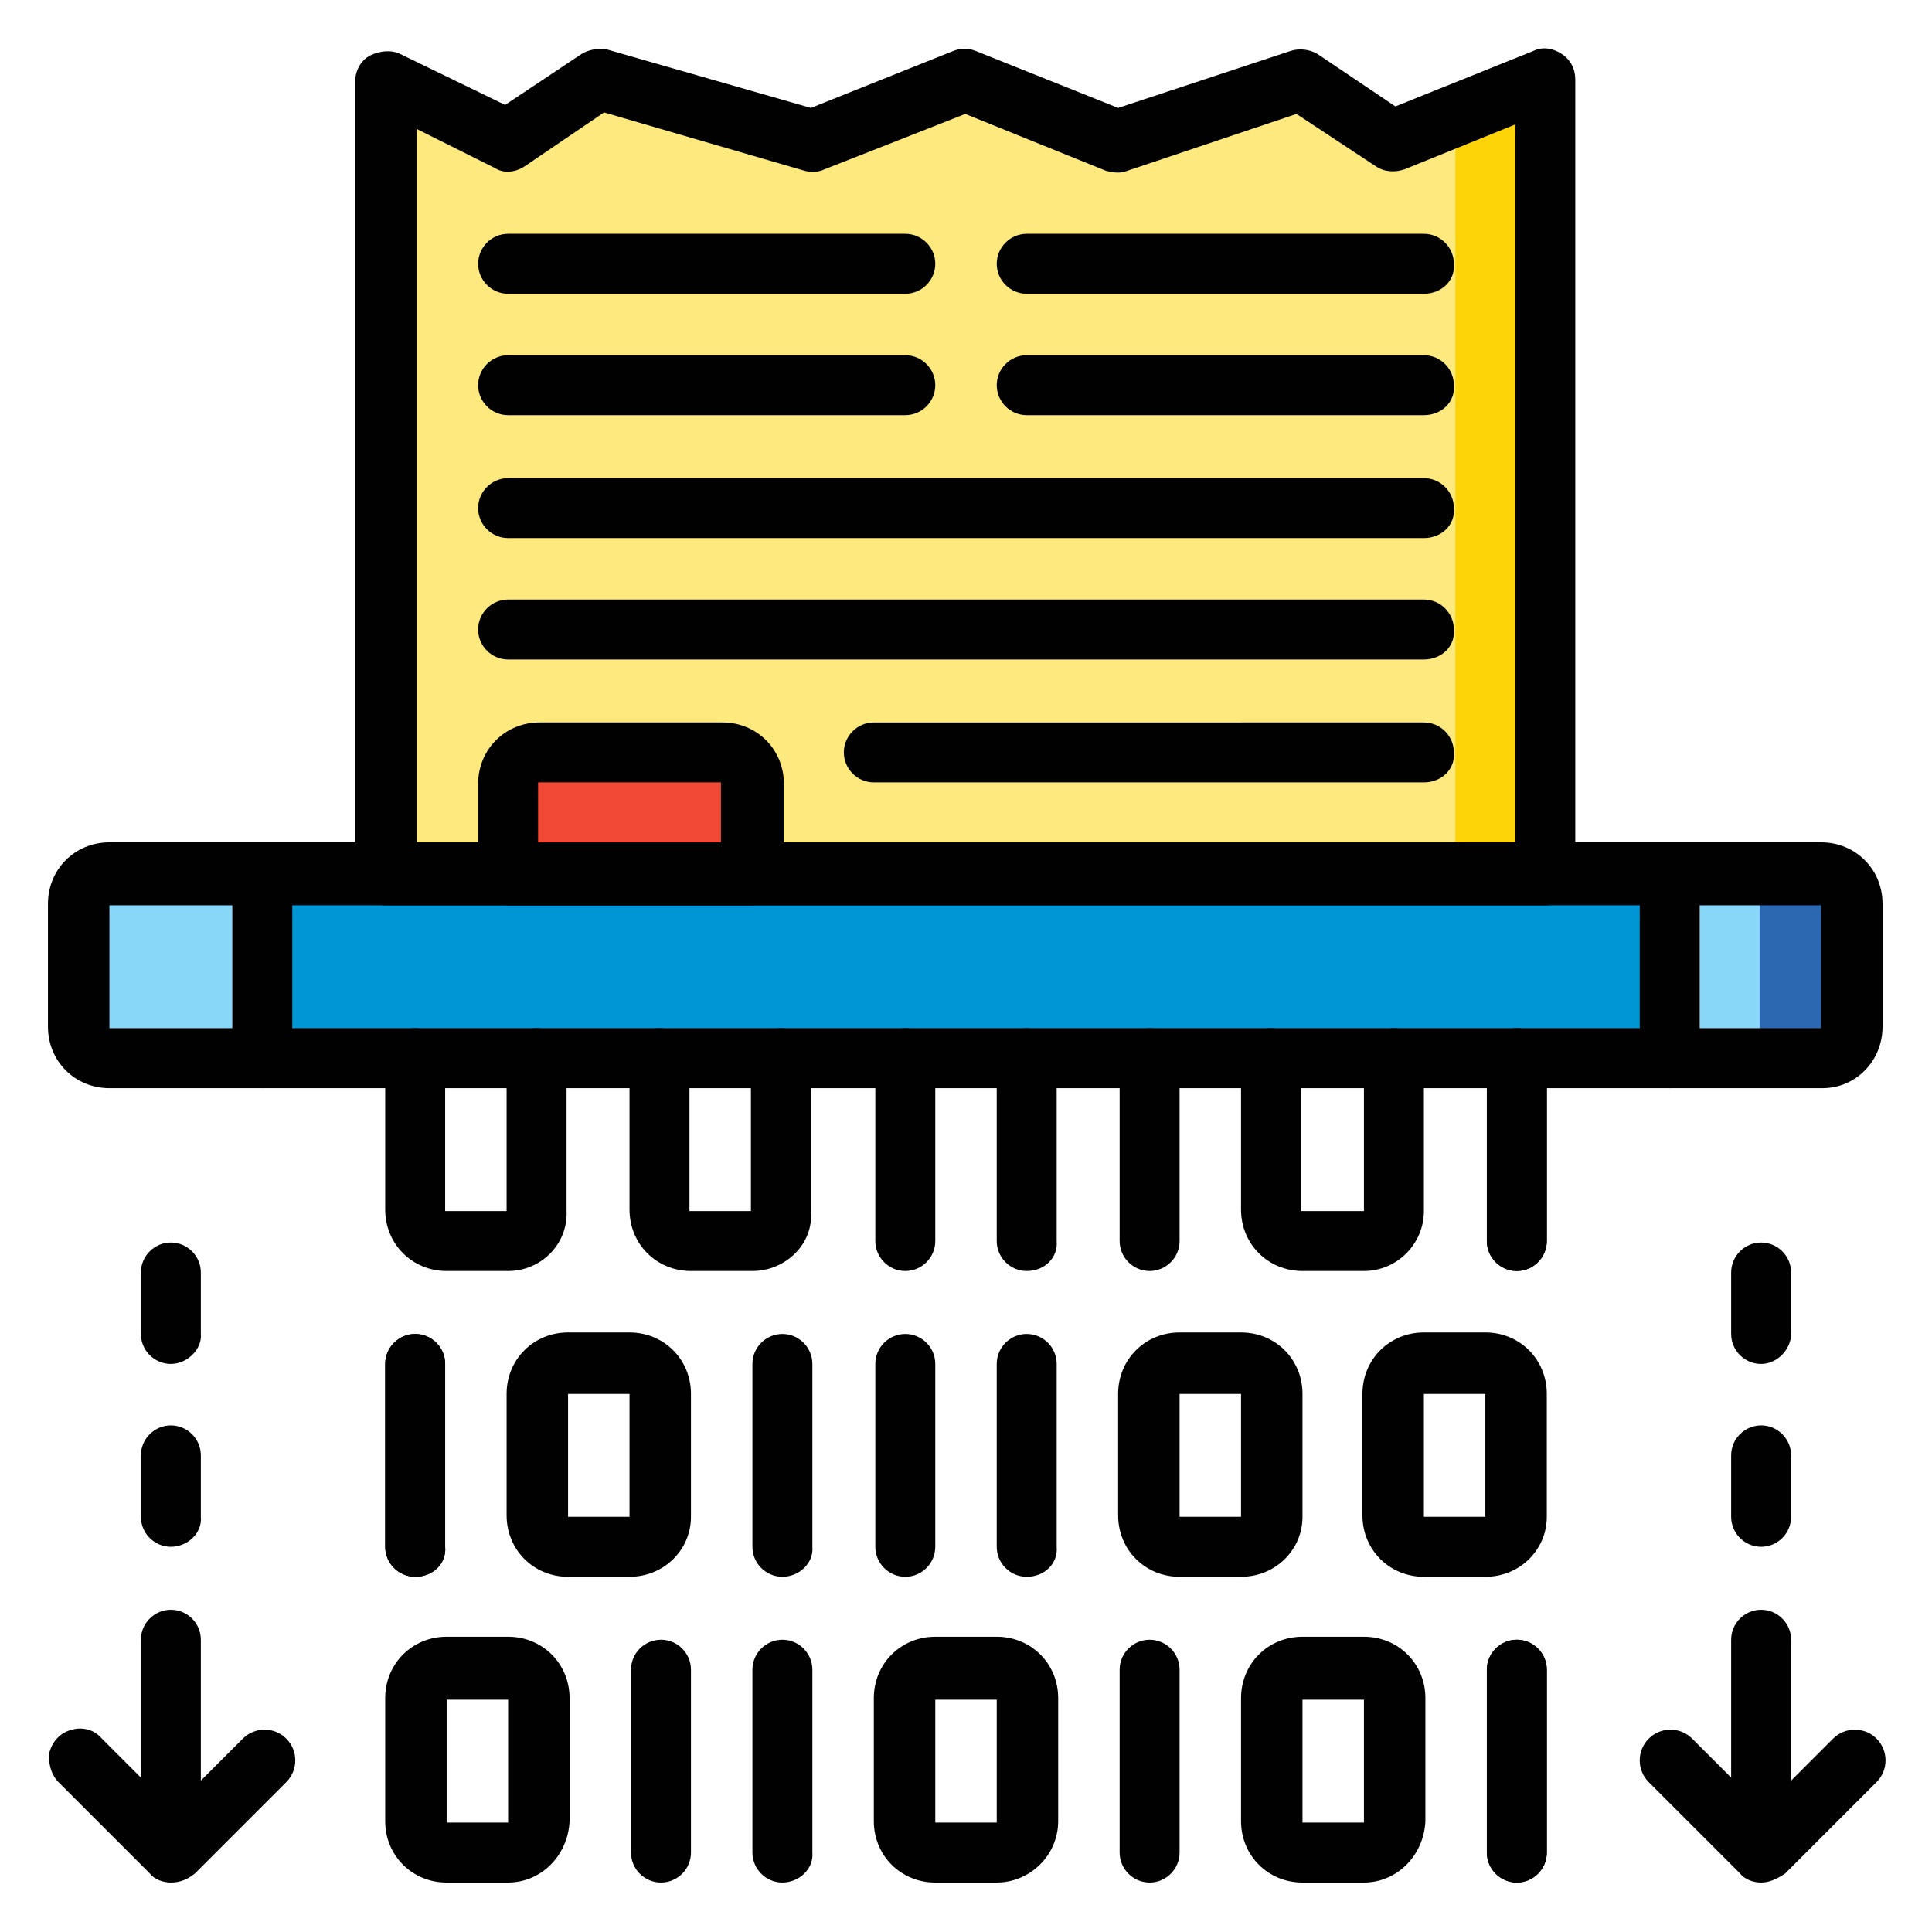 <svg xmlns="http://www.w3.org/2000/svg" xmlns:xlink="http://www.w3.org/1999/xlink" x="0px" y="0px" viewBox="0 0 128.9 128.9" style="enable-background:new 0 0 128.9 128.9;" xml:space="preserve"><style type="text/css">	.st0{fill:#FDE97E;}	.st1{fill:#FDD407;}	.st2{fill:#F04936;stroke:#000000;stroke-width:1.99;stroke-miterlimit:10;}	.st3{fill:#2C67B2;}	.st4{fill:#88D6F8;}	.st5{fill:#0095D4;stroke:#000000;stroke-width:0.796;stroke-miterlimit:10;}	.st6{fill:#010101;}</style><g id="Layer_1">	<g>		<path class="st0" d="M103.2,5.3L93,9.4l-6.1-4.1L74.7,9.4L64.5,5.3L54.3,9.4L40,5.3l-6.1,4.1l-8.2-4.1v53h77.5V5.3z"></path>		<path class="st1" d="M103.2,5.3v53h-6.1V7.7L103.2,5.3z"></path>		<path class="st2" d="M35.9,50.2h12.2c1.1,0,2,0.9,2,2v6.1H33.9v-6.1C33.9,51.1,34.8,50.2,35.9,50.2z"></path>		<path class="st3" d="M7.3,58.3h114.2c1.1,0,2,0.9,2,2v8.2c0,1.1-0.9,2-2,2H7.3c-1.1,0-2-0.9-2-2v-8.2C5.3,59.2,6.2,58.3,7.3,58.3z    "></path>		<path class="st4" d="M7.3,58.3h108.1c1.1,0,2,0.9,2,2v8.2c0,1.1-0.9,2-2,2H7.3c-1.1,0-2-0.9-2-2v-8.2C5.3,59.2,6.2,58.3,7.3,58.3z    "></path>		<path class="st5" d="M17.5,58.3h93.8v12.2H17.5V58.3z"></path>		<path class="st6" d="M121.6,72.6H7.3c-2.3,0-4.1-1.8-4.1-4.1v-8.2c0-2.3,1.8-4.1,4.1-4.1h114.2c2.3,0,4.1,1.8,4.1,4.1v8.2    C125.6,70.8,123.8,72.6,121.6,72.6z M7.3,60.4v8.2h114.2v-8.2H7.3z"></path>		<path class="st6" d="M17.5,72.6c-1.1,0-2-0.9-2-2V58.3c0-1.1,0.9-2,2-2c1.1,0,2,0.9,2,2v12.2C19.6,71.7,18.7,72.6,17.5,72.6z"></path>		<path class="st6" d="M111.4,72.6c-1.1,0-2-0.9-2-2V58.3c0-1.1,0.9-2,2-2c1.1,0,2,0.9,2,2v12.2C113.4,71.7,112.5,72.6,111.4,72.6z"></path>		<path class="st6" d="M103.2,60.4H25.7c-1.1,0-2-0.9-2-2v-53c0-0.7,0.4-1.4,1-1.7s1.4-0.4,2-0.1L33.7,7l5.1-3.4    c0.5-0.3,1.1-0.4,1.7-0.3l13.6,3.9l9.5-3.8c0.5-0.2,1-0.2,1.5,0l9.5,3.8l11.5-3.8c0.6-0.2,1.3-0.1,1.8,0.2l5.2,3.5l9.2-3.7    c0.6-0.3,1.3-0.2,1.9,0.2c0.6,0.4,0.9,1,0.9,1.7v53C105.2,59.4,104.3,60.4,103.2,60.4z M27.7,56.3h73.4v-48l-7.4,3    c-0.6,0.2-1.3,0.2-1.9-0.2l-5.3-3.5l-11.3,3.8c-0.5,0.2-1,0.1-1.4,0l-9.4-3.8L55,11.3c-0.4,0.2-0.9,0.2-1.3,0.1L40.3,7.5L35,11.1    c-0.6,0.4-1.4,0.5-2,0.1l-5.2-2.6V56.3z"></path>		<path class="st6" d="M60.4,19.6H33.9c-1.1,0-2-0.9-2-2c0-1.1,0.9-2,2-2h26.5c1.1,0,2,0.9,2,2C62.4,18.7,61.5,19.6,60.4,19.6z"></path>		<path class="st6" d="M60.4,27.7H33.9c-1.1,0-2-0.9-2-2c0-1.1,0.9-2,2-2h26.5c1.1,0,2,0.9,2,2C62.4,26.8,61.5,27.7,60.4,27.7z"></path>		<path class="st6" d="M95,19.6H68.5c-1.1,0-2-0.9-2-2c0-1.1,0.9-2,2-2H95c1.1,0,2,0.9,2,2C97.1,18.7,96.2,19.6,95,19.6z"></path>		<path class="st6" d="M95,27.7H68.5c-1.1,0-2-0.9-2-2c0-1.1,0.9-2,2-2H95c1.1,0,2,0.9,2,2C97.1,26.8,96.2,27.7,95,27.7z"></path>		<path class="st6" d="M95,35.9H33.9c-1.1,0-2-0.9-2-2c0-1.1,0.9-2,2-2H95c1.1,0,2,0.9,2,2C97.1,35,96.2,35.9,95,35.9z"></path>		<path class="st6" d="M95,44H33.9c-1.1,0-2-0.9-2-2c0-1.1,0.9-2,2-2H95c1.1,0,2,0.9,2,2C97.1,43.1,96.2,44,95,44z"></path>		<path class="st6" d="M95,52.2H58.3c-1.1,0-2-0.9-2-2c0-1.1,0.9-2,2-2H95c1.1,0,2,0.9,2,2C97.1,51.3,96.2,52.2,95,52.2z"></path>		<path class="st6" d="M50.2,60.4H33.9c-1.1,0-2-0.9-2-2v-6.1c0-2.3,1.8-4.1,4.1-4.1h12.2c2.3,0,4.1,1.8,4.1,4.1v6.1    C52.2,59.4,51.3,60.4,50.2,60.4z M35.9,56.3h12.2v-4.1H35.9V56.3z"></path>		<path class="st6" d="M99.1,105.2H95c-2.3,0-4.1-1.8-4.1-4.1V93c0-2.3,1.8-4.1,4.1-4.1h4.1c2.3,0,4.1,1.8,4.1,4.1v8.2    C103.2,103.4,101.4,105.2,99.1,105.2z M95,93v8.2h4.1V93H95z"></path>		<path class="st6" d="M60.4,105.2c-1.1,0-2-0.9-2-2V91c0-1.1,0.9-2,2-2c1.1,0,2,0.9,2,2v12.2C62.4,104.3,61.5,105.2,60.4,105.2z"></path>		<path class="st6" d="M52.2,105.2c-1.1,0-2-0.9-2-2V91c0-1.1,0.9-2,2-2c1.1,0,2,0.9,2,2v12.2C54.3,104.3,53.3,105.2,52.2,105.2z"></path>		<path class="st6" d="M68.5,105.2c-1.1,0-2-0.9-2-2V91c0-1.1,0.9-2,2-2c1.1,0,2,0.9,2,2v12.2C70.6,104.3,69.7,105.2,68.5,105.2z"></path>		<path class="st6" d="M27.7,105.2c-1.1,0-2-0.9-2-2V91c0-1.1,0.9-2,2-2c1.1,0,2,0.9,2,2v12.2C29.8,104.3,28.9,105.2,27.7,105.2z"></path>		<path class="st6" d="M27.7,105.2c-1.1,0-2-0.9-2-2V91c0-1.1,0.9-2,2-2c1.1,0,2,0.9,2,2v12.2C29.8,104.3,28.9,105.2,27.7,105.2z"></path>		<path class="st6" d="M42,105.2h-4.1c-2.3,0-4.1-1.8-4.1-4.1V93c0-2.3,1.8-4.1,4.1-4.1H42c2.3,0,4.1,1.8,4.1,4.1v8.2    C46.1,103.4,44.3,105.2,42,105.2z M37.9,93v8.2H42V93H37.9z"></path>		<path class="st6" d="M82.8,105.2h-4.1c-2.3,0-4.1-1.8-4.1-4.1V93c0-2.3,1.8-4.1,4.1-4.1h4.1c2.3,0,4.1,1.8,4.1,4.1v8.2    C86.9,103.4,85.1,105.2,82.8,105.2z M78.7,93v8.2h4.1V93H78.7z"></path>		<path class="st6" d="M33.9,84.8h-4.1c-2.3,0-4.1-1.8-4.1-4.1V70.6c0-1.1,0.9-2,2-2c1.1,0,2,0.9,2,2v10.2h4.1V70.6c0-1.1,0.9-2,2-2    c1.1,0,2,0.9,2,2v10.2C37.9,83,36.1,84.8,33.9,84.8z"></path>		<path class="st6" d="M68.5,84.8c-1.1,0-2-0.9-2-2V70.6c0-1.1,0.9-2,2-2c1.1,0,2,0.9,2,2v12.2C70.6,83.9,69.7,84.8,68.5,84.8z"></path>		<path class="st6" d="M76.7,84.8c-1.1,0-2-0.9-2-2V70.6c0-1.1,0.9-2,2-2c1.1,0,2,0.9,2,2v12.2C78.7,83.9,77.8,84.8,76.7,84.8z"></path>		<path class="st6" d="M60.4,84.8c-1.1,0-2-0.9-2-2V70.6c0-1.1,0.9-2,2-2c1.1,0,2,0.9,2,2v12.2C62.4,83.9,61.5,84.8,60.4,84.8z"></path>		<path class="st6" d="M101.2,84.8c-1.1,0-2-0.9-2-2V70.6c0-1.1,0.9-2,2-2c1.1,0,2,0.9,2,2v12.2C103.2,83.9,102.3,84.8,101.2,84.8z"></path>		<path class="st6" d="M101.2,84.8c-1.1,0-2-0.9-2-2V70.6c0-1.1,0.9-2,2-2c1.1,0,2,0.9,2,2v12.2C103.2,83.9,102.3,84.8,101.2,84.8z"></path>		<path class="st6" d="M91,84.8h-4.1c-2.3,0-4.1-1.8-4.1-4.1V70.6c0-1.1,0.9-2,2-2c1.1,0,2,0.9,2,2v10.2H91V70.6c0-1.1,0.9-2,2-2    c1.1,0,2,0.9,2,2v10.2C95,83,93.2,84.8,91,84.8z"></path>		<path class="st6" d="M50.2,84.8h-4.1c-2.3,0-4.1-1.8-4.1-4.1V70.6c0-1.1,0.9-2,2-2c1.1,0,2,0.9,2,2v10.2h4.1V70.6c0-1.1,0.9-2,2-2    c1.1,0,2,0.9,2,2v10.2C54.3,83,52.4,84.8,50.2,84.8z"></path>		<path class="st6" d="M33.9,125.6h-4.1c-2.3,0-4.1-1.8-4.1-4.1v-8.2c0-2.3,1.8-4.1,4.1-4.1h4.1c2.3,0,4.1,1.8,4.1,4.1v8.2    C37.9,123.8,36.1,125.6,33.9,125.6z M29.8,113.4v8.2h4.1v-8.2H29.8z"></path>		<path class="st6" d="M76.7,125.6c-1.1,0-2-0.9-2-2v-12.2c0-1.1,0.9-2,2-2c1.1,0,2,0.9,2,2v12.2C78.7,124.7,77.8,125.6,76.7,125.6z    "></path>		<path class="st6" d="M52.2,125.6c-1.1,0-2-0.9-2-2v-12.2c0-1.1,0.9-2,2-2c1.1,0,2,0.9,2,2v12.2C54.3,124.7,53.3,125.6,52.2,125.6z    "></path>		<path class="st6" d="M44.1,125.6c-1.1,0-2-0.9-2-2v-12.2c0-1.1,0.9-2,2-2c1.1,0,2,0.9,2,2v12.2C46.1,124.7,45.2,125.6,44.1,125.6z    "></path>		<path class="st6" d="M101.2,125.6c-1.1,0-2-0.9-2-2v-12.2c0-1.1,0.9-2,2-2c1.1,0,2,0.9,2,2v12.2    C103.2,124.7,102.3,125.6,101.2,125.6z"></path>		<path class="st6" d="M101.2,125.6c-1.1,0-2-0.9-2-2v-12.2c0-1.1,0.9-2,2-2c1.1,0,2,0.9,2,2v12.2    C103.2,124.7,102.3,125.6,101.2,125.6z"></path>		<path class="st6" d="M91,125.6h-4.1c-2.3,0-4.1-1.8-4.1-4.1v-8.2c0-2.3,1.8-4.1,4.1-4.1H91c2.3,0,4.1,1.8,4.1,4.1v8.2    C95,123.8,93.2,125.6,91,125.6z M86.9,113.4v8.2H91v-8.2H86.9z"></path>		<path class="st6" d="M66.5,125.6h-4.1c-2.3,0-4.1-1.8-4.1-4.1v-8.2c0-2.3,1.8-4.1,4.1-4.1h4.1c2.3,0,4.1,1.8,4.1,4.1v8.2    C70.6,123.8,68.7,125.6,66.5,125.6z M62.4,113.4v8.2h4.1v-8.2H62.4z"></path>		<path class="st6" d="M117.5,123.6c-1.1,0-2-0.9-2-2v-12.2c0-1.1,0.9-2,2-2c1.1,0,2,0.9,2,2v12.2    C119.5,122.7,118.6,123.6,117.5,123.6z"></path>		<path class="st6" d="M117.5,125.6c-0.5,0-1.1-0.2-1.4-0.6l-6.1-6.1c-0.8-0.8-0.8-2.1,0-2.9c0.8-0.8,2.1-0.8,2.9,0l4.7,4.7l4.7-4.7    c0.8-0.8,2.1-0.8,2.9,0c0.8,0.8,0.8,2.1,0,2.9l-6.1,6.1C118.5,125.4,118,125.6,117.5,125.6z"></path>		<path class="st6" d="M117.5,103.2c-1.1,0-2-0.9-2-2v-4.1c0-1.1,0.9-2,2-2c1.1,0,2,0.9,2,2v4.1    C119.5,102.3,118.6,103.2,117.5,103.2z"></path>		<path class="st6" d="M117.5,91c-1.1,0-2-0.9-2-2v-4.1c0-1.1,0.9-2,2-2c1.1,0,2,0.9,2,2v4.1C119.5,90,118.6,91,117.5,91z"></path>		<path class="st6" d="M11.4,123.6c-1.1,0-2-0.9-2-2v-12.2c0-1.1,0.9-2,2-2c1.1,0,2,0.9,2,2v12.2C13.5,122.7,12.5,123.6,11.4,123.6z    "></path>		<path class="st6" d="M11.4,125.6c-0.5,0-1.1-0.2-1.4-0.6l-6.1-6.1c-0.5-0.5-0.7-1.3-0.6-2c0.2-0.7,0.7-1.3,1.5-1.5    c0.7-0.2,1.5,0,2,0.6l4.7,4.7l4.7-4.7c0.8-0.8,2.1-0.8,2.9,0c0.8,0.8,0.8,2.1,0,2.9l-6.1,6.1C12.5,125.4,12,125.6,11.4,125.6z"></path>		<path class="st6" d="M11.4,103.2c-1.1,0-2-0.9-2-2v-4.1c0-1.1,0.9-2,2-2c1.1,0,2,0.9,2,2v4.1C13.5,102.3,12.5,103.2,11.4,103.2z"></path>		<path class="st6" d="M11.4,91c-1.1,0-2-0.9-2-2v-4.1c0-1.1,0.9-2,2-2c1.1,0,2,0.9,2,2v4.1C13.5,90,12.5,91,11.4,91z"></path>	</g></g><g id="svg8"></g><g id="Capa_1"></g></svg>